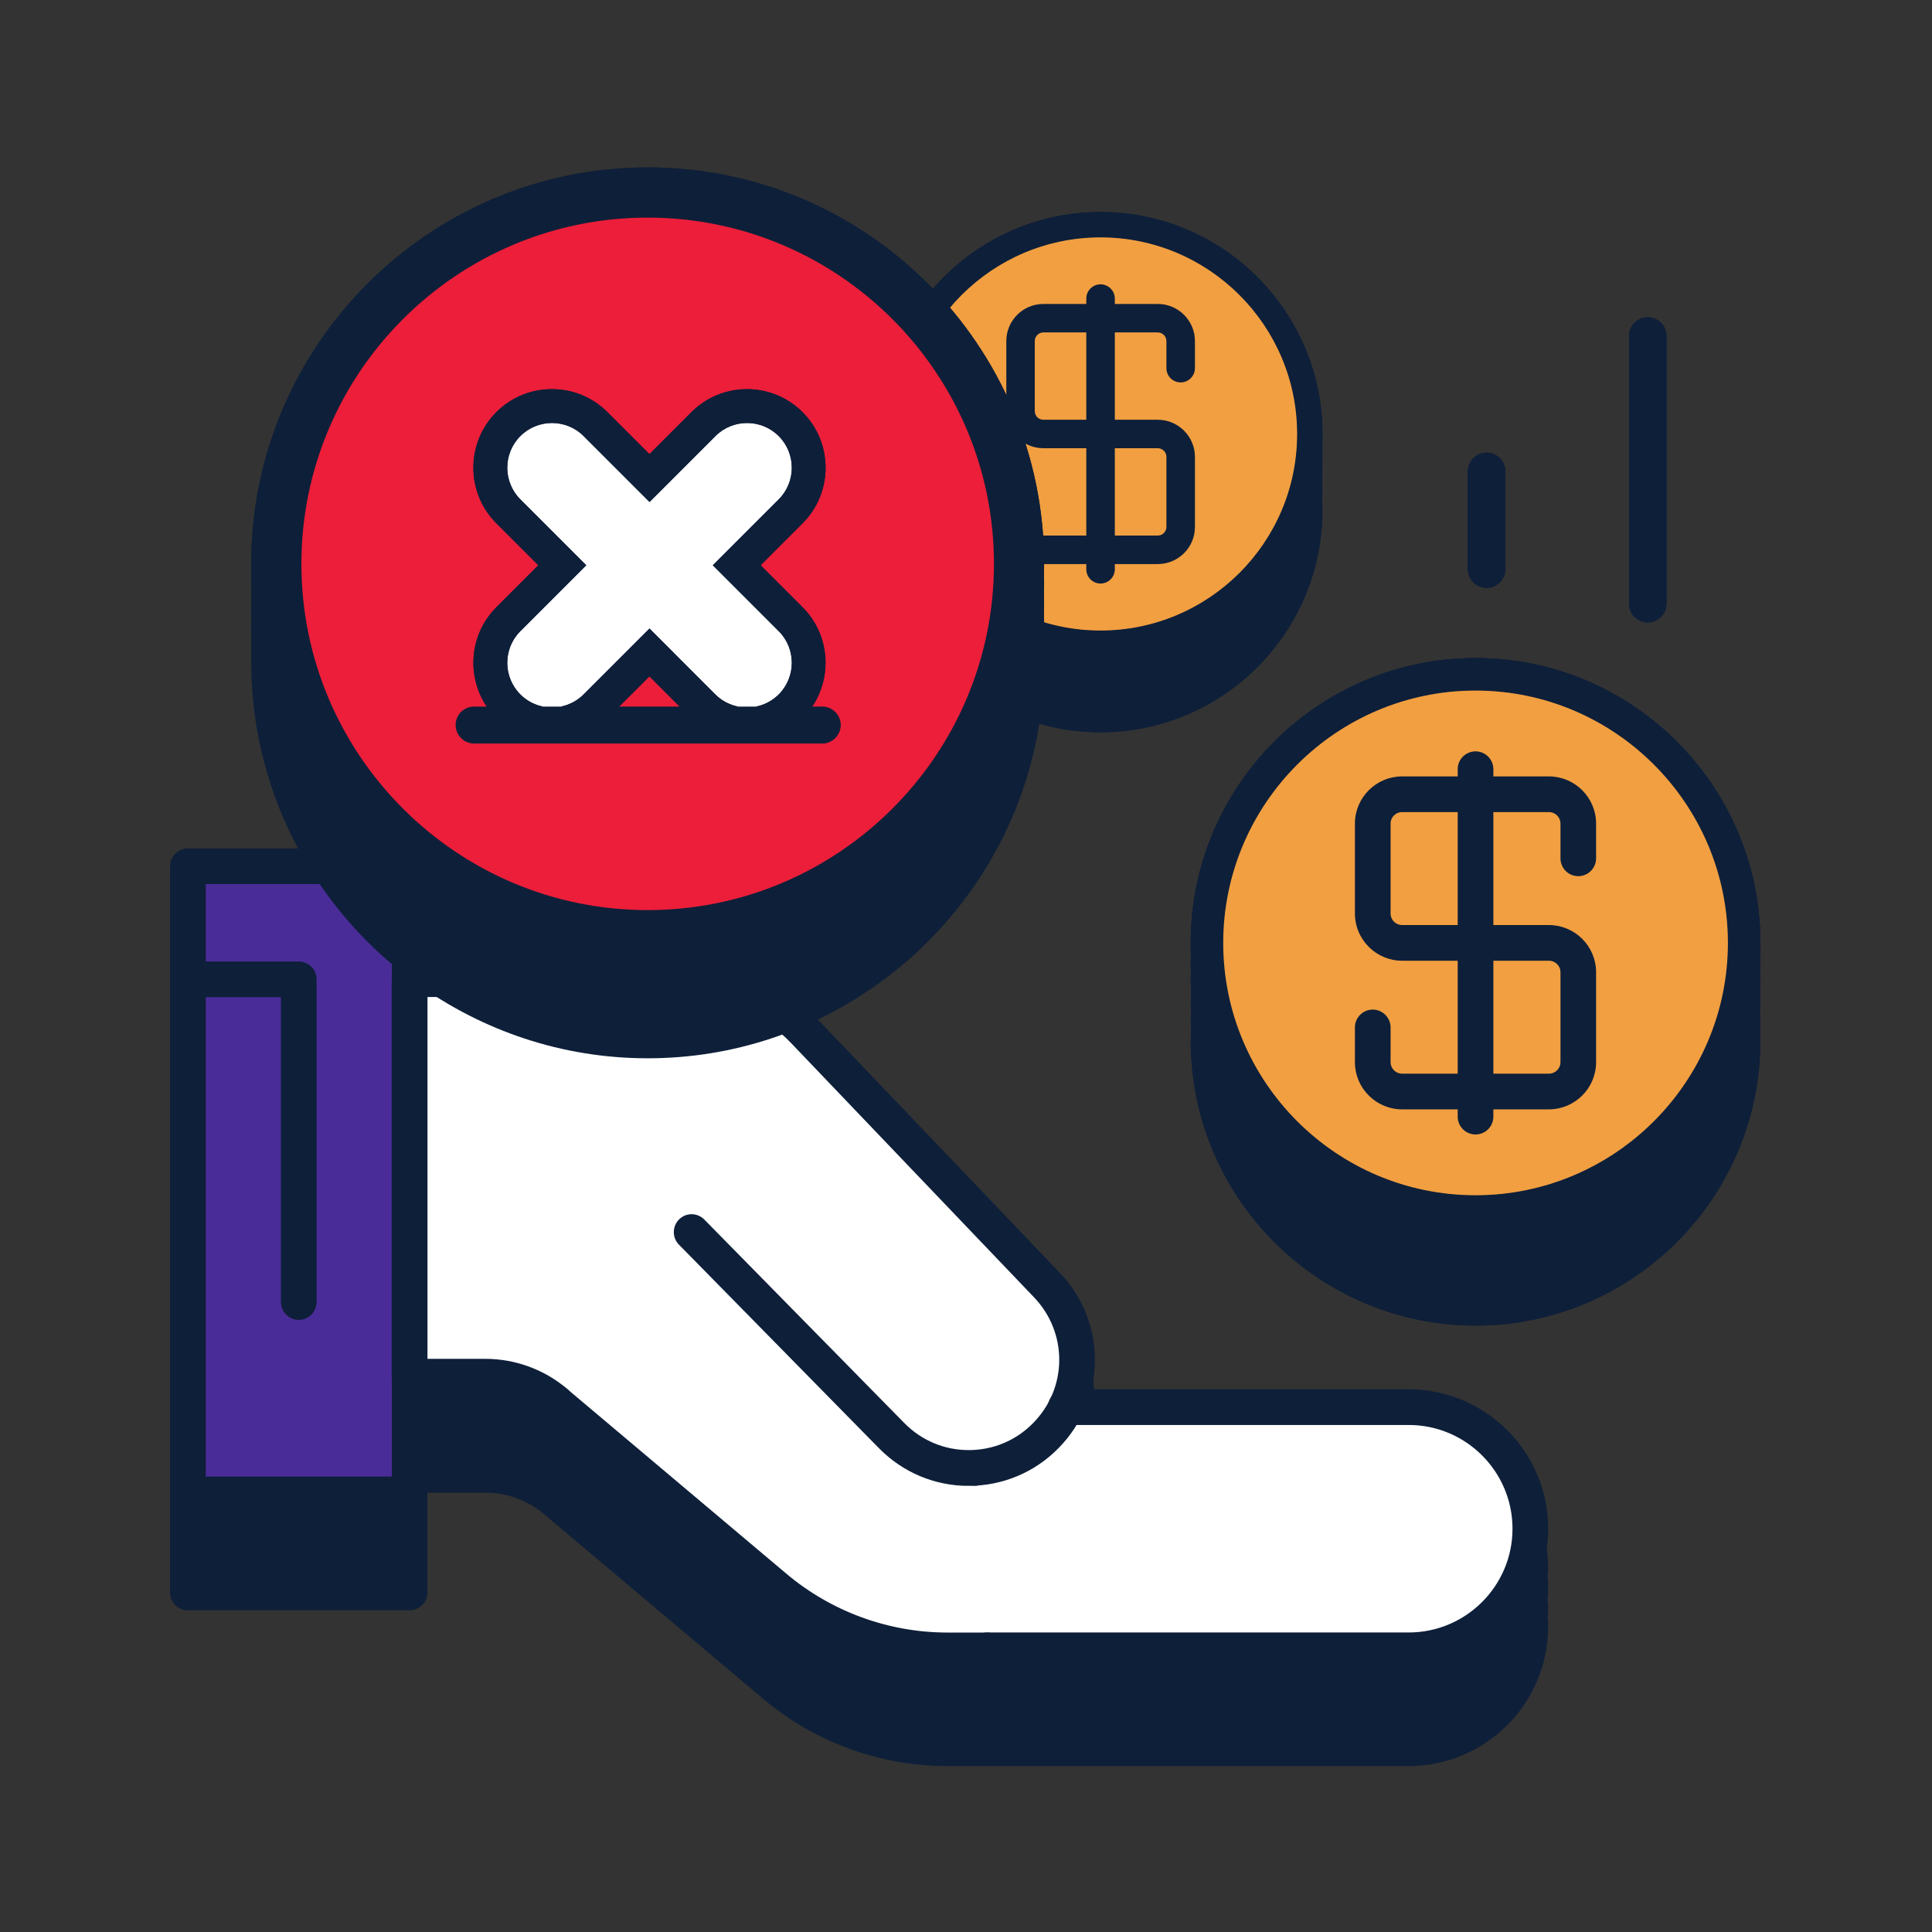 <?xml version="1.0" encoding="UTF-8"?>
<svg id="Layer_2" xmlns="http://www.w3.org/2000/svg" viewBox="0 0 300 300">
  <rect x="0" y="0" width="300" height="300" fill="#333333" stroke="none"/>
  <defs>
    <style>
      .cls-1, .cls-2, .cls-3 {
        fill: #0e1f39;
      }

      .cls-4 {
        fill: #f19f41;
      }

      .cls-2 {
        stroke-width: .5px;
      }

      .cls-2, .cls-3 {
        stroke: #0e1f39;
        stroke-miterlimit: 10;
      }

      .cls-3 {
        stroke-width: .75px;
      }

      .cls-5 {
        fill: #ec1e39;
      }

      .cls-6 {
        fill: #fff;
      }

      .cls-7 {
        fill: #4a2c98;
      }
    </style>
  </defs>
  <g>
    <g>
      <path class="cls-1" d="M150.44,230.48c-5.23,0-10.12-2.06-13.78-5.78l-31.06-31.61c-.47-.48-.73-1.11-.72-1.79,0-.67.27-1.3.75-1.78.47-.47,1.1-.73,1.76-.73s1.32.27,1.8.76l31.06,31.6c2.7,2.75,6.32,4.27,10.17,4.27s7.48-1.51,10.18-4.27c5.45-5.53,5.51-14.26.15-19.87l-37.77-39.53c-4.37-4.56-10.49-7.18-16.79-7.18h-40.07v56.68h9.24c4.57,0,9.01,1.62,12.51,4.57,1.06.9,1.2,2.49.3,3.55-.48.57-1.18.9-1.93.9-.59,0-1.17-.21-1.63-.59-2.59-2.18-5.87-3.38-9.26-3.38h-11.76c-1.39,0-2.52-1.13-2.52-2.52v-61.72c0-1.39,1.13-2.52,2.52-2.52h42.59c7.68,0,15.13,3.19,20.44,8.74l37.76,39.53c7.26,7.59,7.17,19.41-.2,26.89-3.66,3.72-8.55,5.77-13.77,5.77h0Z"/>
      <path class="cls-1" d="M147.12,258.78c-10.38,0-20.48-3.69-28.43-10.38l-34.06-28.7c-1.06-.9-1.2-2.49-.3-3.55.48-.57,1.18-.89,1.93-.89.59,0,1.17.21,1.62.59l34.06,28.7c7.04,5.93,15.98,9.2,25.18,9.2h6.14c1.39,0,2.52,1.13,2.52,2.52s-1.13,2.52-2.52,2.52h-6.14Z"/>
      <path class="cls-1" d="M153.26,258.78c-1.39,0-2.52-1.13-2.52-2.52s1.13-2.52,2.52-2.52h65.48c9.02,0,16.37-7.34,16.37-16.36s-7.34-16.36-16.37-16.36h-53.24c-1.39,0-2.52-1.13-2.52-2.52s1.13-2.52,2.52-2.52h53.24c11.8,0,21.41,9.6,21.41,21.41s-9.6,21.4-21.41,21.4h-65.48Z"/>
      <path class="cls-1" d="M29.17,234.57c-1.39,0-2.52-1.13-2.52-2.52v-97.54c0-1.39,1.13-2.52,2.52-2.52h34.43c1.39,0,2.52,1.13,2.52,2.52v97.54c0,1.39-1.13,2.52-2.52,2.52H29.17ZM31.7,229.53h29.39v-92.5h-29.39v92.5Z"/>
      <path class="cls-1" d="M229.12,190.64c-24.38,0-44.22-19.84-44.22-44.22s19.84-44.23,44.22-44.23,44.23,19.84,44.23,44.23-19.84,44.22-44.23,44.22ZM229.12,107.23c-21.6,0-39.18,17.58-39.18,39.19s17.58,39.18,39.18,39.18,39.19-17.58,39.19-39.18-17.58-39.19-39.19-39.19Z"/>
      <path class="cls-1" d="M217.72,172.01c-3.9,0-7.08-3.18-7.08-7.08v-5.39c0-1.39,1.13-2.52,2.52-2.52s2.52,1.13,2.52,2.52v5.39c0,1.12.92,2.04,2.04,2.04h22.79c1.13,0,2.05-.91,2.05-2.04v-13.96c0-1.13-.92-2.04-2.05-2.04h-22.79c-3.9,0-7.08-3.18-7.08-7.08v-13.96c0-3.9,3.17-7.08,7.08-7.08h22.79c3.91,0,7.08,3.18,7.08,7.08v5.39c0,1.39-1.13,2.52-2.52,2.52s-2.51-1.13-2.51-2.52v-5.39c0-1.12-.92-2.04-2.05-2.04h-22.79c-1.12,0-2.04.91-2.04,2.04v13.96c0,1.12.92,2.04,2.04,2.04h22.79c3.91,0,7.08,3.18,7.08,7.08v13.96c0,3.9-3.18,7.08-7.08,7.08h-22.79Z"/>
      <path class="cls-1" d="M229.12,175.91c-1.39,0-2.52-1.13-2.52-2.52v-53.95c0-1.39,1.13-2.52,2.52-2.52s2.52,1.13,2.52,2.52v53.95c0,1.39-1.13,2.52-2.52,2.52Z"/>
      <path class="cls-3" d="M230.84,90.9c-1.39,0-2.52-1.13-2.52-2.52v-15.19c0-1.39,1.13-2.52,2.52-2.52s2.52,1.13,2.52,2.52v15.19c0,1.39-1.13,2.52-2.52,2.52Z"/>
      <path class="cls-3" d="M255.86,96.26c-1.39,0-2.52-1.13-2.52-2.52v-41.57c0-1.39,1.13-2.52,2.52-2.52s2.52,1.13,2.52,2.52v41.57c0,1.39-1.13,2.52-2.52,2.52Z"/>
      <path class="cls-1" d="M46.39,204.7c-1.39,0-2.52-1.13-2.52-2.52v-47.59h-14.7c-1.39,0-2.52-1.13-2.52-2.52s1.13-2.52,2.52-2.52h17.22c1.39,0,2.52,1.13,2.52,2.52v50.11c0,1.39-1.13,2.52-2.52,2.52Z"/>
    </g>
    <g>
      <path class="cls-1" d="M150.44,233.53c-5.23,0-10.12-2.06-13.78-5.78l-31.06-31.61c-.47-.48-.73-1.11-.72-1.79,0-.67.27-1.3.75-1.78.47-.47,1.1-.73,1.76-.73s1.32.27,1.8.76l31.06,31.6c2.7,2.75,6.32,4.27,10.17,4.27s7.48-1.51,10.18-4.27c5.45-5.53,5.51-14.26.15-19.87l-37.77-39.53c-4.37-4.56-10.49-7.18-16.79-7.18h-40.07v56.68h9.24c4.57,0,9.01,1.62,12.51,4.57,1.06.9,1.2,2.49.3,3.55-.48.57-1.18.9-1.93.9-.59,0-1.17-.21-1.63-.59-2.59-2.18-5.87-3.38-9.26-3.38h-11.76c-1.39,0-2.52-1.13-2.52-2.52v-61.72c0-1.39,1.13-2.52,2.52-2.52h42.59c7.68,0,15.13,3.19,20.44,8.74l37.76,39.53c7.26,7.59,7.17,19.41-.2,26.89-3.66,3.72-8.55,5.77-13.77,5.77h0Z"/>
      <path class="cls-1" d="M147.12,261.82c-10.38,0-20.48-3.69-28.43-10.38l-34.06-28.7c-1.06-.9-1.2-2.49-.3-3.55.48-.57,1.18-.89,1.93-.89.59,0,1.17.21,1.62.59l34.06,28.7c7.04,5.93,15.98,9.2,25.18,9.2h6.14c1.39,0,2.52,1.13,2.52,2.52s-1.13,2.52-2.52,2.52h-6.14Z"/>
      <path class="cls-1" d="M153.26,261.82c-1.39,0-2.52-1.13-2.52-2.52s1.13-2.52,2.52-2.52h65.48c9.02,0,16.37-7.34,16.37-16.36s-7.34-16.36-16.37-16.36h-53.24c-1.39,0-2.52-1.13-2.52-2.52s1.13-2.52,2.52-2.52h53.24c11.8,0,21.41,9.6,21.41,21.41s-9.6,21.4-21.41,21.4h-65.48Z"/>
      <path class="cls-1" d="M29.17,237.62c-1.39,0-2.52-1.13-2.52-2.52v-97.54c0-1.39,1.13-2.52,2.52-2.52h34.43c1.39,0,2.52,1.13,2.52,2.52v97.54c0,1.39-1.13,2.52-2.52,2.52H29.17ZM31.7,232.57h29.39v-92.5h-29.39v92.5Z"/>
      <path class="cls-1" d="M229.12,193.68c-24.38,0-44.22-19.84-44.22-44.22s19.84-44.23,44.22-44.23,44.23,19.84,44.23,44.23-19.84,44.22-44.23,44.22ZM229.12,110.27c-21.6,0-39.18,17.58-39.18,39.19s17.58,39.18,39.18,39.18,39.19-17.58,39.19-39.18-17.58-39.19-39.19-39.19Z"/>
      <path class="cls-1" d="M217.72,175.06c-3.9,0-7.08-3.18-7.08-7.08v-5.39c0-1.39,1.13-2.52,2.52-2.52s2.52,1.13,2.52,2.52v5.39c0,1.12.92,2.04,2.04,2.04h22.79c1.13,0,2.05-.91,2.05-2.04v-13.96c0-1.13-.92-2.04-2.05-2.04h-22.79c-3.9,0-7.08-3.18-7.08-7.08v-13.96c0-3.9,3.17-7.08,7.08-7.08h22.79c3.91,0,7.08,3.18,7.08,7.08v5.39c0,1.39-1.13,2.52-2.52,2.52s-2.51-1.13-2.51-2.52v-5.39c0-1.12-.92-2.04-2.05-2.04h-22.79c-1.12,0-2.04.91-2.04,2.04v13.96c0,1.12.92,2.04,2.04,2.04h22.79c3.91,0,7.08,3.18,7.08,7.08v13.96c0,3.9-3.18,7.08-7.08,7.08h-22.79Z"/>
      <path class="cls-1" d="M229.12,178.95c-1.39,0-2.52-1.13-2.52-2.52v-53.95c0-1.39,1.13-2.52,2.52-2.52s2.52,1.13,2.52,2.52v53.95c0,1.39-1.13,2.52-2.52,2.52Z"/>
      <path class="cls-1" d="M46.39,207.75c-1.39,0-2.52-1.13-2.52-2.52v-47.59h-14.7c-1.39,0-2.52-1.13-2.52-2.52s1.13-2.52,2.52-2.52h17.22c1.39,0,2.52,1.13,2.52,2.52v50.11c0,1.39-1.13,2.52-2.52,2.52Z"/>
    </g>
    <g>
      <path class="cls-1" d="M273.27,154.02c.03-.51.08-1.01.08-1.52,0-24.39-19.84-44.23-44.23-44.23s-44.22,19.84-44.22,44.23c0,.51.05,1.02.08,1.52-.02.51-.08,1.01-.08,1.52s.06,1.01.08,1.52c-.03.51-.08,1.01-.08,1.52s.06,1.01.08,1.52c-.02.51-.08,1.01-.08,1.52,0,24.38,19.84,44.22,44.22,44.22s44.23-19.84,44.23-44.22c0-.51-.06-1.01-.08-1.52.02-.51.08-1.01.08-1.52s-.05-1.02-.08-1.52c.02-.51.08-1.01.08-1.52s-.06-1.01-.08-1.52ZM190.23,157.07c2.27-19.46,18.84-34.62,38.89-34.62s36.63,15.16,38.9,34.62c-2.27,19.46-18.84,34.62-38.9,34.62s-36.62-15.16-38.89-34.62Z"/>
      <path class="cls-2" d="M218.74,222.06h-49.08c0-.07-.01-.15-.02-.22.08-1.02.08-2.04,0-3.07.43-5.29-1.26-10.71-5.24-14.87l-37.76-39.53c-5.31-5.56-12.76-8.74-20.44-8.74h-40.07v-15.04c0-1.39-1.13-2.52-2.52-2.52H29.17c-1.39,0-2.52,1.13-2.52,2.52v106.68c0,1.39,1.13,2.52,2.52,2.52h34.43c1.39,0,2.52-1.13,2.52-2.52v-15.74h9.24c3.39,0,6.67,1.2,9.26,3.38,0,0,0,0,0,0,0,0,0,0,0,0l34.06,28.7c7.95,6.7,18.05,10.38,28.43,10.38h71.62c11.8,0,21.41-9.6,21.41-21.4,0-.51-.04-1.02-.08-1.52.04-.5.08-1.01.08-1.52,0-.4-.07-.79-.09-1.18.05-.61.09-1.23.09-1.86s-.04-1.25-.09-1.86c.03-.4.09-.78.09-1.18,0-11.8-9.6-21.41-21.41-21.41ZM31.7,152.25h29.39v83.37h-29.39v-65.81h12.18v47.59c0,1.39,1.13,2.52,2.52,2.52s2.52-1.13,2.52-2.52v-59.24c0-1.39-1.13-2.52-2.52-2.52h-14.69v-3.39ZM153.26,259.83h-6.14c-9.2,0-18.14-3.27-25.18-9.2l-34.06-28.7s0,0,0,0c-3.5-2.94-7.94-4.56-12.5-4.56h-9.24v-47.55h40.07c6.31,0,12.43,2.62,16.79,7.18l37.77,39.53c1.49,1.56,2.52,3.37,3.17,5.28-.67,1.98-1.75,3.87-3.32,5.47-2.7,2.75-6.31,4.27-10.18,4.27s-7.47-1.52-10.17-4.27l-31.06-31.6c-.48-.49-1.12-.76-1.8-.76s-1.29.26-1.76.73c-.48.47-.75,1.1-.75,1.78,0,.57.22,1.1.56,1.55-.34.43-.56.94-.56,1.5,0,.57.22,1.1.56,1.55-.34.43-.56.94-.56,1.5,0,.57.22,1.1.56,1.55-.34.43-.56.94-.56,1.5,0,.67.25,1.31.72,1.79l31.06,31.61c3.66,3.72,8.55,5.77,13.78,5.78,5.21,0,10.1-2.05,13.77-5.77,1.12-1.14,2.01-2.39,2.79-3.7h51.74c7.43,0,13.65,5,15.64,11.8-1.99,6.79-8.21,11.79-15.64,11.79h-65.48Z"/>
      <path class="cls-1" d="M240.52,126.9h-8.87v-1.37c0-1.39-1.13-2.52-2.52-2.52s-2.52,1.13-2.52,2.52v1.37h-8.88c-3.9,0-7.08,3.18-7.08,7.08v23.1c0,3.9,3.17,7.08,7.08,7.08h8.88v8.9h-8.88c-1.12,0-2.04-.91-2.04-2.04v-5.39c0-1.39-1.13-2.52-2.52-2.52s-2.52,1.13-2.52,2.52v14.52c0,3.9,3.17,7.08,7.08,7.08h8.88v1.37c0,1.39,1.13,2.52,2.52,2.52s2.52-1.13,2.52-2.52v-1.37h8.87c3.91,0,7.08-3.18,7.08-7.08v-23.09c0-3.91-3.18-7.08-7.08-7.08h-8.87v-8.9h8.87c1.13,0,2.05.91,2.05,2.04v5.39c0,1.39,1.13,2.52,2.51,2.52s2.52-1.13,2.52-2.52v-14.52c0-3.9-3.18-7.08-7.08-7.08ZM231.64,164.15h8.87c1.13,0,2.05.92,2.05,2.04v4.83c0,1.12-.92,2.04-2.05,2.04h-8.87v-8.9ZM226.6,149.98h-8.88c-1.12,0-2.04-.91-2.04-2.04v-4.83c0-1.12.92-2.04,2.04-2.04h8.88v8.9Z"/>
    </g>
    <path class="cls-6" d="M64.31,152.59c1.82-.24,42.77,0,42.77,0,0,0,4.65,2.2,10.05,2.19s10.27,8.12,10.27,8.12l34.29,36.11s5.33,7.27,5.63,9.98c.3,2.71,0,9.64,0,9.64,0,0,52.47-1.2,53.65,0,1.18,1.2,17.14,3.01,16.84,20.78-.3,17.77-23.19,17.47-23.19,17.47h-68.28s-20.29-5.42-20.29-5.42l-26.18-20.97-12-14.65-11.62-2.04-11.95-.3v-60.91Z"/>
    <circle class="cls-4" cx="229.12" cy="146.41" r="39.26"/>
    <rect class="cls-7" x="31.7" y="134.18" width="30.98" height="96.3"/>
    <g>
      <path class="cls-2" d="M150.44,230.48c-5.23,0-10.12-2.06-13.78-5.78l-31.06-31.61c-.47-.48-.73-1.11-.72-1.79,0-.67.27-1.3.75-1.78.47-.47,1.1-.73,1.76-.73s1.32.27,1.8.76l31.06,31.6c2.7,2.75,6.32,4.27,10.17,4.27s7.48-1.51,10.18-4.27c5.45-5.53,5.51-14.26.15-19.87l-37.77-39.53c-4.37-4.56-10.49-7.18-16.79-7.18h-40.07v56.68h9.24c4.57,0,9.01,1.62,12.51,4.57,1.06.9,1.2,2.49.3,3.55-.48.57-1.18.9-1.93.9-.59,0-1.17-.21-1.63-.59-2.59-2.18-5.87-3.38-9.26-3.38h-11.76c-1.39,0-2.52-1.13-2.52-2.52v-61.72c0-1.39,1.13-2.52,2.52-2.52h42.59c7.68,0,15.13,3.19,20.44,8.74l37.76,39.53c7.26,7.59,7.17,19.41-.2,26.89-3.66,3.72-8.55,5.77-13.77,5.77h0Z"/>
      <path class="cls-2" d="M147.12,258.78c-10.38,0-20.48-3.69-28.43-10.38l-34.06-28.7c-1.06-.9-1.2-2.49-.3-3.55.48-.57,1.18-.89,1.93-.89.59,0,1.17.21,1.62.59l34.06,28.7c7.04,5.93,15.98,9.2,25.18,9.2h6.14c1.39,0,2.52,1.13,2.52,2.52s-1.13,2.52-2.52,2.52h-6.14Z"/>
      <path class="cls-2" d="M153.26,258.78c-1.39,0-2.52-1.13-2.52-2.52s1.13-2.52,2.52-2.52h65.48c9.02,0,16.37-7.34,16.37-16.36s-7.34-16.36-16.37-16.36h-53.24c-1.39,0-2.52-1.13-2.52-2.52s1.13-2.52,2.52-2.52h53.24c11.8,0,21.41,9.6,21.41,21.41s-9.6,21.4-21.41,21.4h-65.48Z"/>
      <path class="cls-2" d="M29.17,234.57c-1.39,0-2.52-1.13-2.52-2.52v-97.54c0-1.39,1.13-2.52,2.52-2.52h34.43c1.39,0,2.52,1.13,2.52,2.52v97.54c0,1.39-1.13,2.52-2.52,2.52H29.17ZM31.7,229.53h29.39v-92.5h-29.39v92.5Z"/>
      <path class="cls-1" d="M229.12,190.64c-24.38,0-44.22-19.84-44.22-44.22s19.84-44.23,44.22-44.23,44.23,19.84,44.23,44.23-19.84,44.22-44.23,44.22ZM229.12,107.23c-21.6,0-39.18,17.58-39.18,39.19s17.58,39.18,39.18,39.18,39.19-17.58,39.19-39.18-17.58-39.19-39.19-39.19Z"/>
      <path class="cls-1" d="M217.72,172.01c-3.9,0-7.08-3.18-7.08-7.08v-5.39c0-1.39,1.13-2.52,2.52-2.52s2.52,1.13,2.52,2.52v5.39c0,1.12.92,2.04,2.04,2.04h22.79c1.13,0,2.05-.91,2.05-2.04v-13.96c0-1.13-.92-2.04-2.05-2.04h-22.79c-3.9,0-7.08-3.18-7.08-7.08v-13.96c0-3.9,3.17-7.08,7.08-7.08h22.79c3.91,0,7.08,3.18,7.08,7.08v5.39c0,1.39-1.13,2.52-2.52,2.52s-2.51-1.13-2.51-2.52v-5.39c0-1.12-.92-2.04-2.05-2.04h-22.79c-1.12,0-2.04.91-2.04,2.04v13.96c0,1.12.92,2.04,2.04,2.04h22.79c3.91,0,7.08,3.18,7.08,7.08v13.96c0,3.9-3.18,7.08-7.08,7.08h-22.79Z"/>
      <path class="cls-1" d="M229.12,175.91c-1.39,0-2.52-1.13-2.52-2.52v-53.95c0-1.39,1.13-2.52,2.52-2.52s2.52,1.13,2.52,2.52v53.95c0,1.39-1.13,2.52-2.52,2.52Z"/>
      <path class="cls-3" d="M230.84,90.9c-1.39,0-2.52-1.13-2.52-2.52v-15.19c0-1.39,1.13-2.52,2.52-2.52s2.52,1.13,2.52,2.52v15.19c0,1.39-1.13,2.52-2.52,2.52Z"/>
      <path class="cls-3" d="M255.86,96.26c-1.39,0-2.52-1.13-2.52-2.52v-41.57c0-1.39,1.13-2.52,2.52-2.52s2.52,1.13,2.52,2.52v41.57c0,1.39-1.13,2.52-2.52,2.52Z"/>
      <path class="cls-1" d="M229.12,190.64c-24.38,0-44.22-19.84-44.22-44.22s19.84-44.23,44.22-44.23,44.23,19.84,44.23,44.23-19.84,44.22-44.23,44.22ZM229.12,107.23c-21.6,0-39.18,17.58-39.18,39.19s17.58,39.18,39.18,39.18,39.19-17.58,39.19-39.18-17.58-39.19-39.19-39.19Z"/>
      <path class="cls-1" d="M217.72,172.01c-3.9,0-7.08-3.18-7.08-7.08v-5.39c0-1.39,1.13-2.52,2.52-2.52s2.52,1.13,2.52,2.52v5.39c0,1.12.92,2.04,2.04,2.04h22.79c1.13,0,2.05-.91,2.05-2.04v-13.96c0-1.13-.92-2.04-2.05-2.04h-22.79c-3.9,0-7.08-3.18-7.08-7.08v-13.96c0-3.9,3.17-7.08,7.08-7.08h22.79c3.91,0,7.08,3.18,7.08,7.08v5.39c0,1.39-1.13,2.52-2.52,2.52s-2.51-1.13-2.51-2.52v-5.39c0-1.12-.92-2.04-2.05-2.04h-22.79c-1.12,0-2.04.91-2.04,2.04v13.96c0,1.12.92,2.04,2.04,2.04h22.79c3.91,0,7.08,3.18,7.08,7.08v13.96c0,3.9-3.18,7.08-7.08,7.08h-22.79Z"/>
      <path class="cls-1" d="M229.12,175.91c-1.39,0-2.52-1.13-2.52-2.52v-53.95c0-1.39,1.13-2.52,2.52-2.52s2.52,1.13,2.52,2.52v53.95c0,1.39-1.13,2.52-2.52,2.52Z"/>
      <path class="cls-3" d="M230.84,90.9c-1.39,0-2.52-1.13-2.52-2.52v-15.19c0-1.39,1.13-2.52,2.52-2.52s2.52,1.13,2.52,2.52v15.19c0,1.39-1.13,2.52-2.52,2.52Z"/>
      <path class="cls-3" d="M255.86,96.26c-1.39,0-2.52-1.13-2.52-2.52v-41.57c0-1.39,1.13-2.52,2.52-2.52s2.52,1.13,2.52,2.52v41.57c0,1.39-1.13,2.52-2.52,2.52Z"/>
      <path class="cls-1" d="M229.12,193.68c-24.38,0-44.22-19.84-44.22-44.22s19.84-44.23,44.22-44.23,44.23,19.84,44.23,44.23-19.84,44.22-44.23,44.22ZM229.12,110.27c-21.6,0-39.18,17.58-39.18,39.19s17.58,39.18,39.18,39.18,39.19-17.58,39.19-39.18-17.58-39.19-39.19-39.19Z"/>
      <path class="cls-1" d="M217.72,175.06c-3.9,0-7.08-3.18-7.08-7.08v-5.39c0-1.39,1.13-2.52,2.52-2.52s2.52,1.13,2.52,2.52v5.39c0,1.12.92,2.04,2.04,2.04h22.79c1.13,0,2.05-.91,2.05-2.04v-13.96c0-1.13-.92-2.04-2.05-2.04h-22.79c-3.9,0-7.08-3.18-7.08-7.08v-13.96c0-3.9,3.17-7.08,7.08-7.08h22.79c3.91,0,7.08,3.18,7.08,7.08v5.39c0,1.39-1.13,2.52-2.52,2.52s-2.51-1.13-2.51-2.52v-5.39c0-1.12-.92-2.04-2.05-2.04h-22.79c-1.12,0-2.04.91-2.04,2.04v13.96c0,1.12.92,2.04,2.04,2.04h22.79c3.91,0,7.08,3.18,7.08,7.08v13.96c0,3.9-3.18,7.08-7.08,7.08h-22.79Z"/>
      <path class="cls-1" d="M229.12,178.95c-1.39,0-2.52-1.13-2.52-2.52v-53.95c0-1.39,1.13-2.52,2.52-2.52s2.52,1.13,2.52,2.52v53.95c0,1.39-1.13,2.52-2.52,2.52Z"/>
      <path class="cls-1" d="M273.27,154.02c.03-.51.08-1.01.08-1.52,0-24.39-19.84-44.23-44.23-44.23s-44.22,19.84-44.22,44.23c0,.51.05,1.02.08,1.52-.02.51-.08,1.01-.08,1.52s.06,1.01.08,1.52c-.03.51-.08,1.01-.08,1.52s.06,1.01.08,1.52c-.02.51-.08,1.01-.08,1.52,0,24.38,19.84,44.22,44.22,44.22s44.23-19.84,44.23-44.22c0-.51-.06-1.01-.08-1.52.02-.51.08-1.01.08-1.52s-.05-1.02-.08-1.52c.02-.51.08-1.01.08-1.52s-.06-1.01-.08-1.52ZM190.23,157.07c2.27-19.46,18.84-34.62,38.89-34.62s36.63,15.16,38.9,34.62c-2.27,19.46-18.84,34.62-38.9,34.62s-36.62-15.16-38.89-34.62Z"/>
      <path class="cls-1" d="M240.52,126.9h-8.87v-1.37c0-1.39-1.13-2.52-2.52-2.52s-2.52,1.13-2.52,2.52v1.37h-8.88c-3.9,0-7.08,3.18-7.08,7.08v23.1c0,3.9,3.17,7.08,7.08,7.08h8.88v8.9h-8.88c-1.12,0-2.04-.91-2.04-2.04v-5.39c0-1.39-1.13-2.52-2.52-2.52s-2.52,1.13-2.52,2.52v14.52c0,3.9,3.17,7.08,7.08,7.08h8.88v1.37c0,1.39,1.13,2.52,2.52,2.52s2.52-1.13,2.52-2.52v-1.37h8.87c3.91,0,7.08-3.18,7.08-7.08v-23.09c0-3.91-3.18-7.08-7.08-7.08h-8.87v-8.9h8.87c1.13,0,2.05.91,2.05,2.04v5.39c0,1.39,1.13,2.52,2.51,2.52s2.52-1.13,2.52-2.52v-14.52c0-3.9-3.18-7.08-7.08-7.08ZM231.64,164.15h8.87c1.13,0,2.05.92,2.05,2.04v4.83c0,1.12-.92,2.04-2.05,2.04h-8.87v-8.9ZM226.6,149.98h-8.88c-1.12,0-2.04-.91-2.04-2.04v-4.83c0-1.12.92-2.04,2.04-2.04h8.88v8.9Z"/>
      <circle class="cls-4" cx="229.12" cy="146.41" r="39.26"/>
      <path class="cls-1" d="M229.12,190.64c-24.38,0-44.22-19.84-44.22-44.22s19.84-44.23,44.22-44.23,44.23,19.84,44.23,44.23-19.84,44.22-44.23,44.22ZM229.12,107.23c-21.6,0-39.18,17.58-39.18,39.19s17.58,39.18,39.18,39.18,39.19-17.58,39.19-39.18-17.58-39.19-39.19-39.19Z"/>
      <path class="cls-2" d="M217.72,172.01c-3.9,0-7.08-3.18-7.08-7.08v-5.39c0-1.39,1.13-2.52,2.52-2.52s2.52,1.13,2.52,2.52v5.39c0,1.12.92,2.04,2.04,2.04h22.79c1.13,0,2.05-.91,2.05-2.04v-13.96c0-1.13-.92-2.04-2.05-2.04h-22.79c-3.9,0-7.08-3.18-7.08-7.08v-13.96c0-3.9,3.17-7.08,7.08-7.08h22.79c3.91,0,7.08,3.18,7.08,7.08v5.39c0,1.39-1.13,2.52-2.52,2.52s-2.51-1.13-2.51-2.52v-5.39c0-1.12-.92-2.04-2.05-2.04h-22.79c-1.12,0-2.04.91-2.04,2.04v13.96c0,1.12.92,2.04,2.04,2.04h22.79c3.91,0,7.08,3.18,7.08,7.08v13.96c0,3.9-3.18,7.08-7.08,7.08h-22.79Z"/>
      <path class="cls-2" d="M229.12,175.91c-1.39,0-2.52-1.13-2.52-2.52v-53.95c0-1.39,1.13-2.52,2.52-2.52s2.52,1.13,2.52,2.52v53.95c0,1.39-1.13,2.52-2.52,2.52Z"/>
      <path class="cls-3" d="M230.84,90.9c-1.39,0-2.52-1.13-2.52-2.52v-15.19c0-1.39,1.13-2.52,2.52-2.52s2.52,1.13,2.52,2.52v15.19c0,1.39-1.13,2.52-2.52,2.52Z"/>
      <path class="cls-3" d="M255.86,96.26c-1.39,0-2.52-1.13-2.52-2.52v-41.57c0-1.39,1.13-2.52,2.52-2.52s2.52,1.13,2.52,2.52v41.57c0,1.39-1.13,2.52-2.52,2.52Z"/>
      <path class="cls-1" d="M170.89,101.84c-19,0-34.45-15.46-34.45-34.45s15.45-34.46,34.45-34.46,34.46,15.46,34.46,34.46-15.45,34.45-34.46,34.45ZM170.89,36.86c-16.83,0-30.53,13.69-30.53,30.53s13.69,30.52,30.53,30.52,30.53-13.69,30.53-30.52-13.7-30.53-30.53-30.53Z"/>
      <path class="cls-1" d="M162.01,87.33c-3.04,0-5.51-2.47-5.51-5.51v-4.2c0-1.08.88-1.97,1.96-1.97s1.97.88,1.97,1.97v4.2c0,.88.71,1.59,1.59,1.59h17.76c.88,0,1.59-.71,1.59-1.59v-10.88c0-.88-.72-1.59-1.59-1.59h-17.76c-3.04,0-5.51-2.47-5.51-5.51v-10.88c0-3.04,2.47-5.51,5.51-5.51h17.76c3.04,0,5.52,2.47,5.52,5.51v4.2c0,1.08-.88,1.97-1.97,1.97s-1.96-.88-1.96-1.97v-4.2c0-.88-.72-1.59-1.59-1.59h-17.76c-.87,0-1.59.71-1.59,1.59v10.88c0,.88.71,1.59,1.59,1.59h17.76c3.04,0,5.52,2.48,5.52,5.52v10.88c0,3.04-2.48,5.51-5.52,5.51h-17.76Z"/>
      <path class="cls-1" d="M170.89,90.36c-1.08,0-1.96-.88-1.96-1.97v-42.03c0-1.08.88-1.96,1.96-1.96s1.97.88,1.97,1.96v42.03c0,1.08-.88,1.97-1.97,1.97Z"/>
      <path class="cls-1" d="M170.89,104.21c-19,0-34.45-15.46-34.45-34.45s15.45-34.46,34.45-34.46,34.46,15.46,34.46,34.46-15.45,34.45-34.46,34.45ZM170.89,39.23c-16.83,0-30.53,13.69-30.53,30.53s13.69,30.52,30.53,30.52,30.53-13.69,30.53-30.52-13.7-30.53-30.53-30.53Z"/>
      <path class="cls-1" d="M162.01,89.7c-3.04,0-5.51-2.47-5.51-5.51v-4.2c0-1.08.88-1.97,1.96-1.97s1.97.88,1.97,1.97v4.2c0,.88.71,1.59,1.59,1.59h17.76c.88,0,1.59-.71,1.59-1.59v-10.88c0-.88-.72-1.59-1.59-1.59h-17.76c-3.04,0-5.51-2.47-5.51-5.51v-10.88c0-3.04,2.47-5.51,5.51-5.51h17.76c3.04,0,5.52,2.47,5.52,5.51v4.2c0,1.08-.88,1.97-1.97,1.97s-1.96-.88-1.96-1.97v-4.2c0-.88-.72-1.59-1.59-1.59h-17.76c-.87,0-1.59.71-1.59,1.59v10.88c0,.88.71,1.59,1.59,1.59h17.76c3.04,0,5.52,2.48,5.52,5.52v10.88c0,3.04-2.48,5.51-5.52,5.51h-17.76Z"/>
      <path class="cls-1" d="M170.89,92.74c-1.08,0-1.96-.88-1.96-1.97v-42.03c0-1.08.88-1.96,1.96-1.96s1.97.88,1.97,1.96v42.03c0,1.08-.88,1.97-1.97,1.97Z"/>
      <path class="cls-1" d="M205.28,73.31c.02-.39.06-.79.06-1.19,0-19-15.45-34.46-34.46-34.46s-34.45,15.46-34.45,34.46c0,.4.04.79.06,1.19-.01.4-.06.79-.06,1.19s.05.79.06,1.19c-.02.39-.06.79-.06,1.19s.05.79.06,1.19c-.01.4-.06.79-.06,1.19,0,19,15.45,34.45,34.45,34.45s34.46-15.46,34.46-34.45c0-.4-.05-.79-.06-1.19.01-.4.06-.79.06-1.19s-.04-.79-.06-1.19c.01-.4.06-.79.06-1.19s-.05-.79-.06-1.19ZM140.59,75.69c1.77-15.16,14.67-26.97,30.3-26.97s28.53,11.81,30.3,26.97c-1.77,15.16-14.68,26.97-30.3,26.97s-28.53-11.81-30.3-26.97Z"/>
      <path class="cls-1" d="M179.76,52.18h-6.91v-1.07c0-1.08-.88-1.96-1.97-1.96s-1.96.88-1.96,1.96v1.07h-6.92c-3.04,0-5.51,2.47-5.51,5.51v17.99c0,3.04,2.47,5.51,5.51,5.51h6.92v6.94h-6.92c-.87,0-1.59-.71-1.59-1.59v-4.2c0-1.08-.88-1.97-1.97-1.97s-1.96.88-1.96,1.97v11.31c0,3.04,2.47,5.51,5.51,5.51h6.92v1.07c0,1.08.88,1.97,1.96,1.97s1.97-.88,1.97-1.97v-1.07h6.91c3.04,0,5.52-2.47,5.52-5.51v-17.99c0-3.04-2.48-5.52-5.52-5.52h-6.91v-6.94h6.91c.88,0,1.59.71,1.59,1.59v4.2c0,1.08.88,1.97,1.96,1.97s1.97-.88,1.97-1.97v-11.31c0-3.04-2.48-5.51-5.52-5.51ZM172.85,81.21h6.91c.88,0,1.59.71,1.59,1.59v3.76c0,.88-.72,1.59-1.59,1.59h-6.91v-6.94ZM168.92,70.16h-6.92c-.87,0-1.59-.71-1.59-1.59v-3.76c0-.88.71-1.59,1.59-1.59h6.92v6.94Z"/>
      <circle class="cls-4" cx="170.89" cy="67.38" r="30.59"/>
      <path class="cls-1" d="M170.89,101.84c-19,0-34.45-15.46-34.45-34.45s15.45-34.46,34.45-34.46,34.46,15.46,34.46,34.46-15.45,34.45-34.46,34.45ZM170.89,36.86c-16.83,0-30.53,13.69-30.53,30.53s13.69,30.52,30.53,30.52,30.53-13.69,30.53-30.52-13.7-30.53-30.53-30.53Z"/>
      <path class="cls-1" d="M162.01,87.33c-3.04,0-5.51-2.47-5.51-5.51v-4.2c0-1.08.88-1.97,1.96-1.97s1.97.88,1.97,1.97v4.2c0,.88.71,1.59,1.59,1.59h17.76c.88,0,1.59-.71,1.59-1.59v-10.88c0-.88-.72-1.59-1.59-1.59h-17.76c-3.04,0-5.51-2.47-5.51-5.51v-10.88c0-3.04,2.47-5.51,5.51-5.51h17.76c3.04,0,5.52,2.47,5.52,5.51v4.2c0,1.08-.88,1.97-1.97,1.97s-1.96-.88-1.96-1.97v-4.2c0-.88-.72-1.59-1.59-1.59h-17.76c-.87,0-1.59.71-1.59,1.59v10.88c0,.88.71,1.59,1.59,1.59h17.76c3.04,0,5.52,2.48,5.52,5.52v10.88c0,3.04-2.48,5.51-5.52,5.51h-17.76Z"/>
      <path class="cls-1" d="M170.89,90.36c-1.08,0-1.96-.88-1.96-1.97v-42.03c0-1.08.88-1.96,1.96-1.96s1.97.88,1.97,1.96v42.03c0,1.08-.88,1.97-1.97,1.97Z"/>
      <path class="cls-1" d="M170.89,104.21c-19,0-34.45-15.46-34.45-34.45s15.45-34.46,34.45-34.46,34.46,15.46,34.46,34.46-15.45,34.45-34.46,34.45ZM170.89,39.23c-16.83,0-30.53,13.69-30.53,30.53s13.69,30.52,30.53,30.52,30.53-13.69,30.53-30.52-13.7-30.53-30.53-30.53Z"/>
      <path class="cls-1" d="M162.01,89.7c-3.04,0-5.51-2.47-5.51-5.51v-4.2c0-1.08.88-1.97,1.96-1.97s1.97.88,1.97,1.97v4.2c0,.88.71,1.59,1.59,1.59h17.76c.88,0,1.59-.71,1.59-1.59v-10.88c0-.88-.72-1.59-1.59-1.59h-17.76c-3.04,0-5.51-2.47-5.51-5.51v-10.88c0-3.04,2.47-5.51,5.51-5.51h17.76c3.04,0,5.52,2.47,5.52,5.51v4.2c0,1.08-.88,1.97-1.97,1.97s-1.96-.88-1.96-1.97v-4.2c0-.88-.72-1.59-1.59-1.59h-17.76c-.87,0-1.59.71-1.59,1.59v10.88c0,.88.71,1.59,1.59,1.59h17.76c3.04,0,5.52,2.48,5.52,5.52v10.88c0,3.04-2.48,5.51-5.52,5.51h-17.76Z"/>
      <path class="cls-1" d="M170.89,92.74c-1.08,0-1.96-.88-1.96-1.97v-42.03c0-1.08.88-1.96,1.96-1.96s1.97.88,1.97,1.96v42.03c0,1.08-.88,1.97-1.97,1.97Z"/>
      <path class="cls-1" d="M205.28,73.31c.02-.39.06-.79.06-1.19,0-19-15.45-34.46-34.46-34.46s-34.45,15.46-34.45,34.46c0,.4.04.79.06,1.19-.01.4-.06.79-.06,1.19s.05.79.06,1.19c-.02.39-.06.79-.06,1.19s.05.79.06,1.19c-.01.4-.06.79-.06,1.19,0,19,15.45,34.45,34.45,34.45s34.46-15.46,34.46-34.45c0-.4-.05-.79-.06-1.19.01-.4.06-.79.06-1.19s-.04-.79-.06-1.19c.01-.4.06-.79.06-1.19s-.05-.79-.06-1.19ZM140.59,75.69c1.77-15.16,14.67-26.97,30.3-26.97s28.53,11.81,30.3,26.97c-1.77,15.16-14.68,26.97-30.3,26.97s-28.53-11.81-30.3-26.97Z"/>
      <path class="cls-1" d="M179.76,52.18h-6.91v-1.07c0-1.08-.88-1.96-1.97-1.96s-1.96.88-1.96,1.96v1.07h-6.92c-3.04,0-5.51,2.47-5.51,5.51v17.99c0,3.04,2.47,5.51,5.51,5.51h6.92v6.94h-6.92c-.87,0-1.59-.71-1.59-1.59v-4.2c0-1.08-.88-1.97-1.97-1.97s-1.96.88-1.96,1.97v11.31c0,3.04,2.47,5.51,5.51,5.51h6.92v1.07c0,1.08.88,1.97,1.96,1.97s1.97-.88,1.97-1.97v-1.07h6.91c3.04,0,5.52-2.47,5.52-5.51v-17.99c0-3.04-2.48-5.52-5.52-5.52h-6.91v-6.94h6.91c.88,0,1.59.71,1.59,1.59v4.2c0,1.08.88,1.97,1.96,1.97s1.97-.88,1.97-1.97v-11.31c0-3.04-2.48-5.51-5.52-5.51ZM172.85,81.21h6.91c.88,0,1.59.71,1.59,1.59v3.76c0,.88-.72,1.59-1.59,1.59h-6.91v-6.94ZM168.92,70.16h-6.92c-.87,0-1.59-.71-1.59-1.59v-3.76c0-.88.71-1.59,1.59-1.59h6.92v6.94Z"/>
      <circle class="cls-4" cx="170.89" cy="67.38" r="30.59"/>
      <path class="cls-1" d="M170.89,101.84c-19,0-34.45-15.46-34.45-34.45s15.45-34.46,34.45-34.46,34.46,15.46,34.46,34.46-15.45,34.45-34.46,34.45ZM170.89,36.86c-16.83,0-30.53,13.69-30.53,30.53s13.69,30.52,30.53,30.52,30.53-13.69,30.53-30.52-13.7-30.53-30.53-30.53Z"/>
      <path class="cls-2" d="M162.01,87.33c-3.04,0-5.51-2.47-5.51-5.51v-4.2c0-1.08.88-1.97,1.96-1.97s1.97.88,1.97,1.97v4.2c0,.88.71,1.59,1.59,1.59h17.76c.88,0,1.59-.71,1.59-1.59v-10.88c0-.88-.72-1.59-1.59-1.59h-17.76c-3.04,0-5.51-2.47-5.51-5.51v-10.88c0-3.04,2.47-5.51,5.51-5.51h17.76c3.04,0,5.52,2.47,5.52,5.51v4.2c0,1.08-.88,1.97-1.97,1.97s-1.96-.88-1.96-1.97v-4.2c0-.88-.72-1.59-1.59-1.59h-17.76c-.87,0-1.59.71-1.59,1.59v10.88c0,.88.71,1.59,1.59,1.59h17.76c3.04,0,5.52,2.48,5.52,5.52v10.88c0,3.04-2.48,5.51-5.52,5.51h-17.76Z"/>
      <path class="cls-2" d="M170.89,90.36c-1.08,0-1.96-.88-1.96-1.97v-42.03c0-1.08.88-1.96,1.96-1.96s1.97.88,1.97,1.96v42.03c0,1.08-.88,1.97-1.97,1.97Z"/>
      <path class="cls-2" d="M46.39,204.7c-1.39,0-2.52-1.13-2.52-2.52v-47.59h-14.7c-1.39,0-2.52-1.13-2.52-2.52s1.13-2.52,2.52-2.52h17.22c1.39,0,2.52,1.13,2.52,2.52v50.11c0,1.39-1.13,2.52-2.52,2.52Z"/>
    </g>
  </g>
  <g>
    <path class="cls-1" d="M100.57,26c-33.94,0-61.56,27.62-61.56,61.56,0,17.3,7.2,32.93,18.73,44.12,2.2,2.14,4.57,4.09,7.06,5.88,10.09,7.24,22.42,11.55,35.77,11.55s25.61-4.29,35.69-11.5c2.53-1.81,4.92-3.78,7.14-5.94,11.53-11.19,18.73-26.82,18.73-44.12,0-33.94-27.61-61.56-61.56-61.56Z"/>
    <path class="cls-1" d="M100.57,29.04c-33.94,0-61.56,27.62-61.56,61.56,0,17.3,7.2,32.93,18.73,44.12,2.2,2.14,4.57,4.09,7.06,5.88,10.09,7.24,22.42,11.55,35.77,11.55s25.61-4.29,35.69-11.5c2.53-1.81,4.92-3.78,7.14-5.94,11.53-11.19,18.73-26.82,18.73-44.12,0-33.94-27.61-61.56-61.56-61.56Z"/>
    <path class="cls-1" d="M100.57,32.09c-33.94,0-61.56,27.62-61.56,61.56,0,17.3,7.2,32.93,18.73,44.12,2.2,2.14,4.57,4.09,7.06,5.88,10.09,7.24,22.42,11.55,35.77,11.55s25.61-4.29,35.69-11.5c2.53-1.81,4.92-3.78,7.14-5.94,11.53-11.19,18.73-26.82,18.73-44.12,0-33.94-27.61-61.56-61.56-61.56Z"/>
    <path class="cls-1" d="M100.57,35.13c-33.94,0-61.56,27.62-61.56,61.56,0,17.3,7.2,32.93,18.73,44.12,2.2,2.14,4.57,4.09,7.06,5.88,10.09,7.24,22.42,11.55,35.77,11.55s25.61-4.29,35.69-11.5c2.53-1.81,4.92-3.78,7.14-5.94,11.53-11.19,18.73-26.82,18.73-44.12,0-33.94-27.61-61.56-61.56-61.56Z"/>
    <path class="cls-1" d="M100.57,38.18c-33.94,0-61.56,27.62-61.56,61.56,0,17.3,7.2,32.93,18.73,44.12,2.2,2.14,4.57,4.09,7.06,5.88,10.09,7.24,22.42,11.55,35.77,11.55s25.61-4.29,35.69-11.5c2.53-1.81,4.92-3.78,7.14-5.94,11.53-11.19,18.73-26.82,18.73-44.12,0-33.94-27.61-61.56-61.56-61.56Z"/>
    <path class="cls-1" d="M100.57,41.22c-33.94,0-61.56,27.62-61.56,61.56,0,17.3,7.2,32.93,18.73,44.12,2.2,2.14,4.57,4.09,7.06,5.88,10.09,7.24,22.42,11.55,35.77,11.55s25.61-4.29,35.69-11.5c2.53-1.81,4.92-3.78,7.14-5.94,11.53-11.19,18.73-26.82,18.73-44.12,0-33.94-27.61-61.56-61.56-61.56Z"/>
    <g>
      <path class="cls-1" d="M124.62,64c4.76,4.76,4.76,12.5,0,17.25l-6.52,6.52,6.52,6.52c4.19,4.19,4.68,10.69,1.49,15.43h1.64c1.55.04,2.8,1.3,2.8,2.86s-1.29,2.88-2.88,2.88h-54.04c-1.59,0-2.88-1.29-2.88-2.88s1.25-2.82,2.8-2.86h2.03c-3.19-4.74-2.7-11.24,1.49-15.43l6.52-6.52-6.52-6.52c-4.76-4.76-4.76-12.5,0-17.26,4.76-4.76,12.5-4.76,17.25,0l6.52,6.52,6.52-6.52c4.76-4.76,12.5-4.76,17.26,0Z"/>
      <g>
        <path class="cls-5" d="M100.57,143.37c30.77,0,55.81-25.03,55.81-55.81s-25.03-55.81-55.81-55.81-55.81,25.04-55.81,55.81,25.04,55.81,55.81,55.81ZM124.62,64c4.76,4.76,4.76,12.5,0,17.25l-6.52,6.52,6.52,6.52c4.19,4.19,4.68,10.69,1.49,15.43h1.64c1.55.04,2.8,1.3,2.8,2.86s-1.29,2.88-2.88,2.88h-54.04c-1.59,0-2.88-1.29-2.88-2.88s1.25-2.82,2.8-2.86h2.03c-3.19-4.74-2.7-11.24,1.49-15.43l6.52-6.52-6.52-6.52c-4.76-4.76-4.76-12.5,0-17.26,4.76-4.76,12.5-4.76,17.25,0l6.52,6.52,6.52-6.52c4.76-4.76,12.5-4.76,17.26,0Z"/>
        <path class="cls-6" d="M90.62,107.83l6.52-6.52,3.71-3.71,3.71,3.71,6.52,6.52c1,1,2.24,1.63,3.54,1.89h2.76c1.3-.26,2.53-.89,3.54-1.89,2.71-2.71,2.71-7.12,0-9.83l-6.52-6.52-3.71-3.71,3.71-3.71,6.52-6.52c2.71-2.71,2.71-7.12,0-9.83-2.71-2.71-7.12-2.71-9.83,0l-6.52,6.52-3.71,3.71-3.71-3.71-6.52-6.52c-2.71-2.71-7.12-2.71-9.83,0-2.71,2.71-2.71,7.12,0,9.83l6.52,6.52,3.71,3.71-3.71,3.71-6.52,6.52c-2.71,2.71-2.71,7.12,0,9.83,1,1,2.24,1.63,3.53,1.89h2.76c1.3-.26,2.53-.89,3.54-1.89Z"/>
        <polygon class="cls-5" points="96.15 109.72 105.54 109.72 100.85 105.03 96.15 109.72"/>
        <g>
          <path class="cls-1" d="M100.57,149.12c13.31,0,25.61-4.29,35.69-11.5,2.53-1.81,4.92-3.78,7.14-5.94,11.53-11.19,18.73-26.82,18.73-44.12,0-33.94-27.61-61.56-61.56-61.56s-61.56,27.62-61.56,61.56c0,17.3,7.2,32.93,18.73,44.12,2.2,2.14,4.57,4.09,7.06,5.88,10.09,7.24,22.42,11.55,35.77,11.55ZM46.8,87.56c0-29.65,24.12-53.77,53.77-53.77s53.77,24.12,53.77,53.77-24.12,53.76-53.77,53.76-53.77-24.12-53.77-53.76Z"/>
          <path class="cls-1" d="M94.33,64c-4.76-4.76-12.5-4.76-17.25,0-4.76,4.76-4.76,12.5,0,17.26l6.52,6.52-6.52,6.52c-4.19,4.19-4.68,10.69-1.49,15.43h8.74c-1.3-.26-2.53-.89-3.53-1.89-2.71-2.71-2.71-7.12,0-9.83l6.52-6.52,3.71-3.71-3.71-3.71-6.52-6.52c-2.71-2.71-2.71-7.12,0-9.83,2.71-2.71,7.12-2.71,9.83,0l6.52,6.52,3.71,3.71,3.71-3.71,6.52-6.52c2.71-2.71,7.12-2.71,9.83,0,2.71,2.71,2.71,7.12,0,9.83l-6.52,6.52-3.71,3.71,3.71,3.71,6.52,6.52c2.71,2.71,2.71,7.12,0,9.83-1,1-2.24,1.63-3.54,1.89h8.74c3.19-4.74,2.7-11.24-1.49-15.43l-6.52-6.52,6.52-6.52c4.76-4.76,4.76-12.5,0-17.25-4.76-4.76-12.5-4.76-17.26,0l-6.52,6.52-6.52-6.52Z"/>
          <path class="cls-1" d="M104.56,101.31l-3.71-3.71-3.71,3.71-6.52,6.52c-1,1-2.24,1.63-3.54,1.89h9.07l4.69-4.69,4.69,4.69h9.07c-1.3-.26-2.53-.89-3.54-1.89l-6.52-6.52Z"/>
        </g>
      </g>
    </g>
  </g>
</svg>
